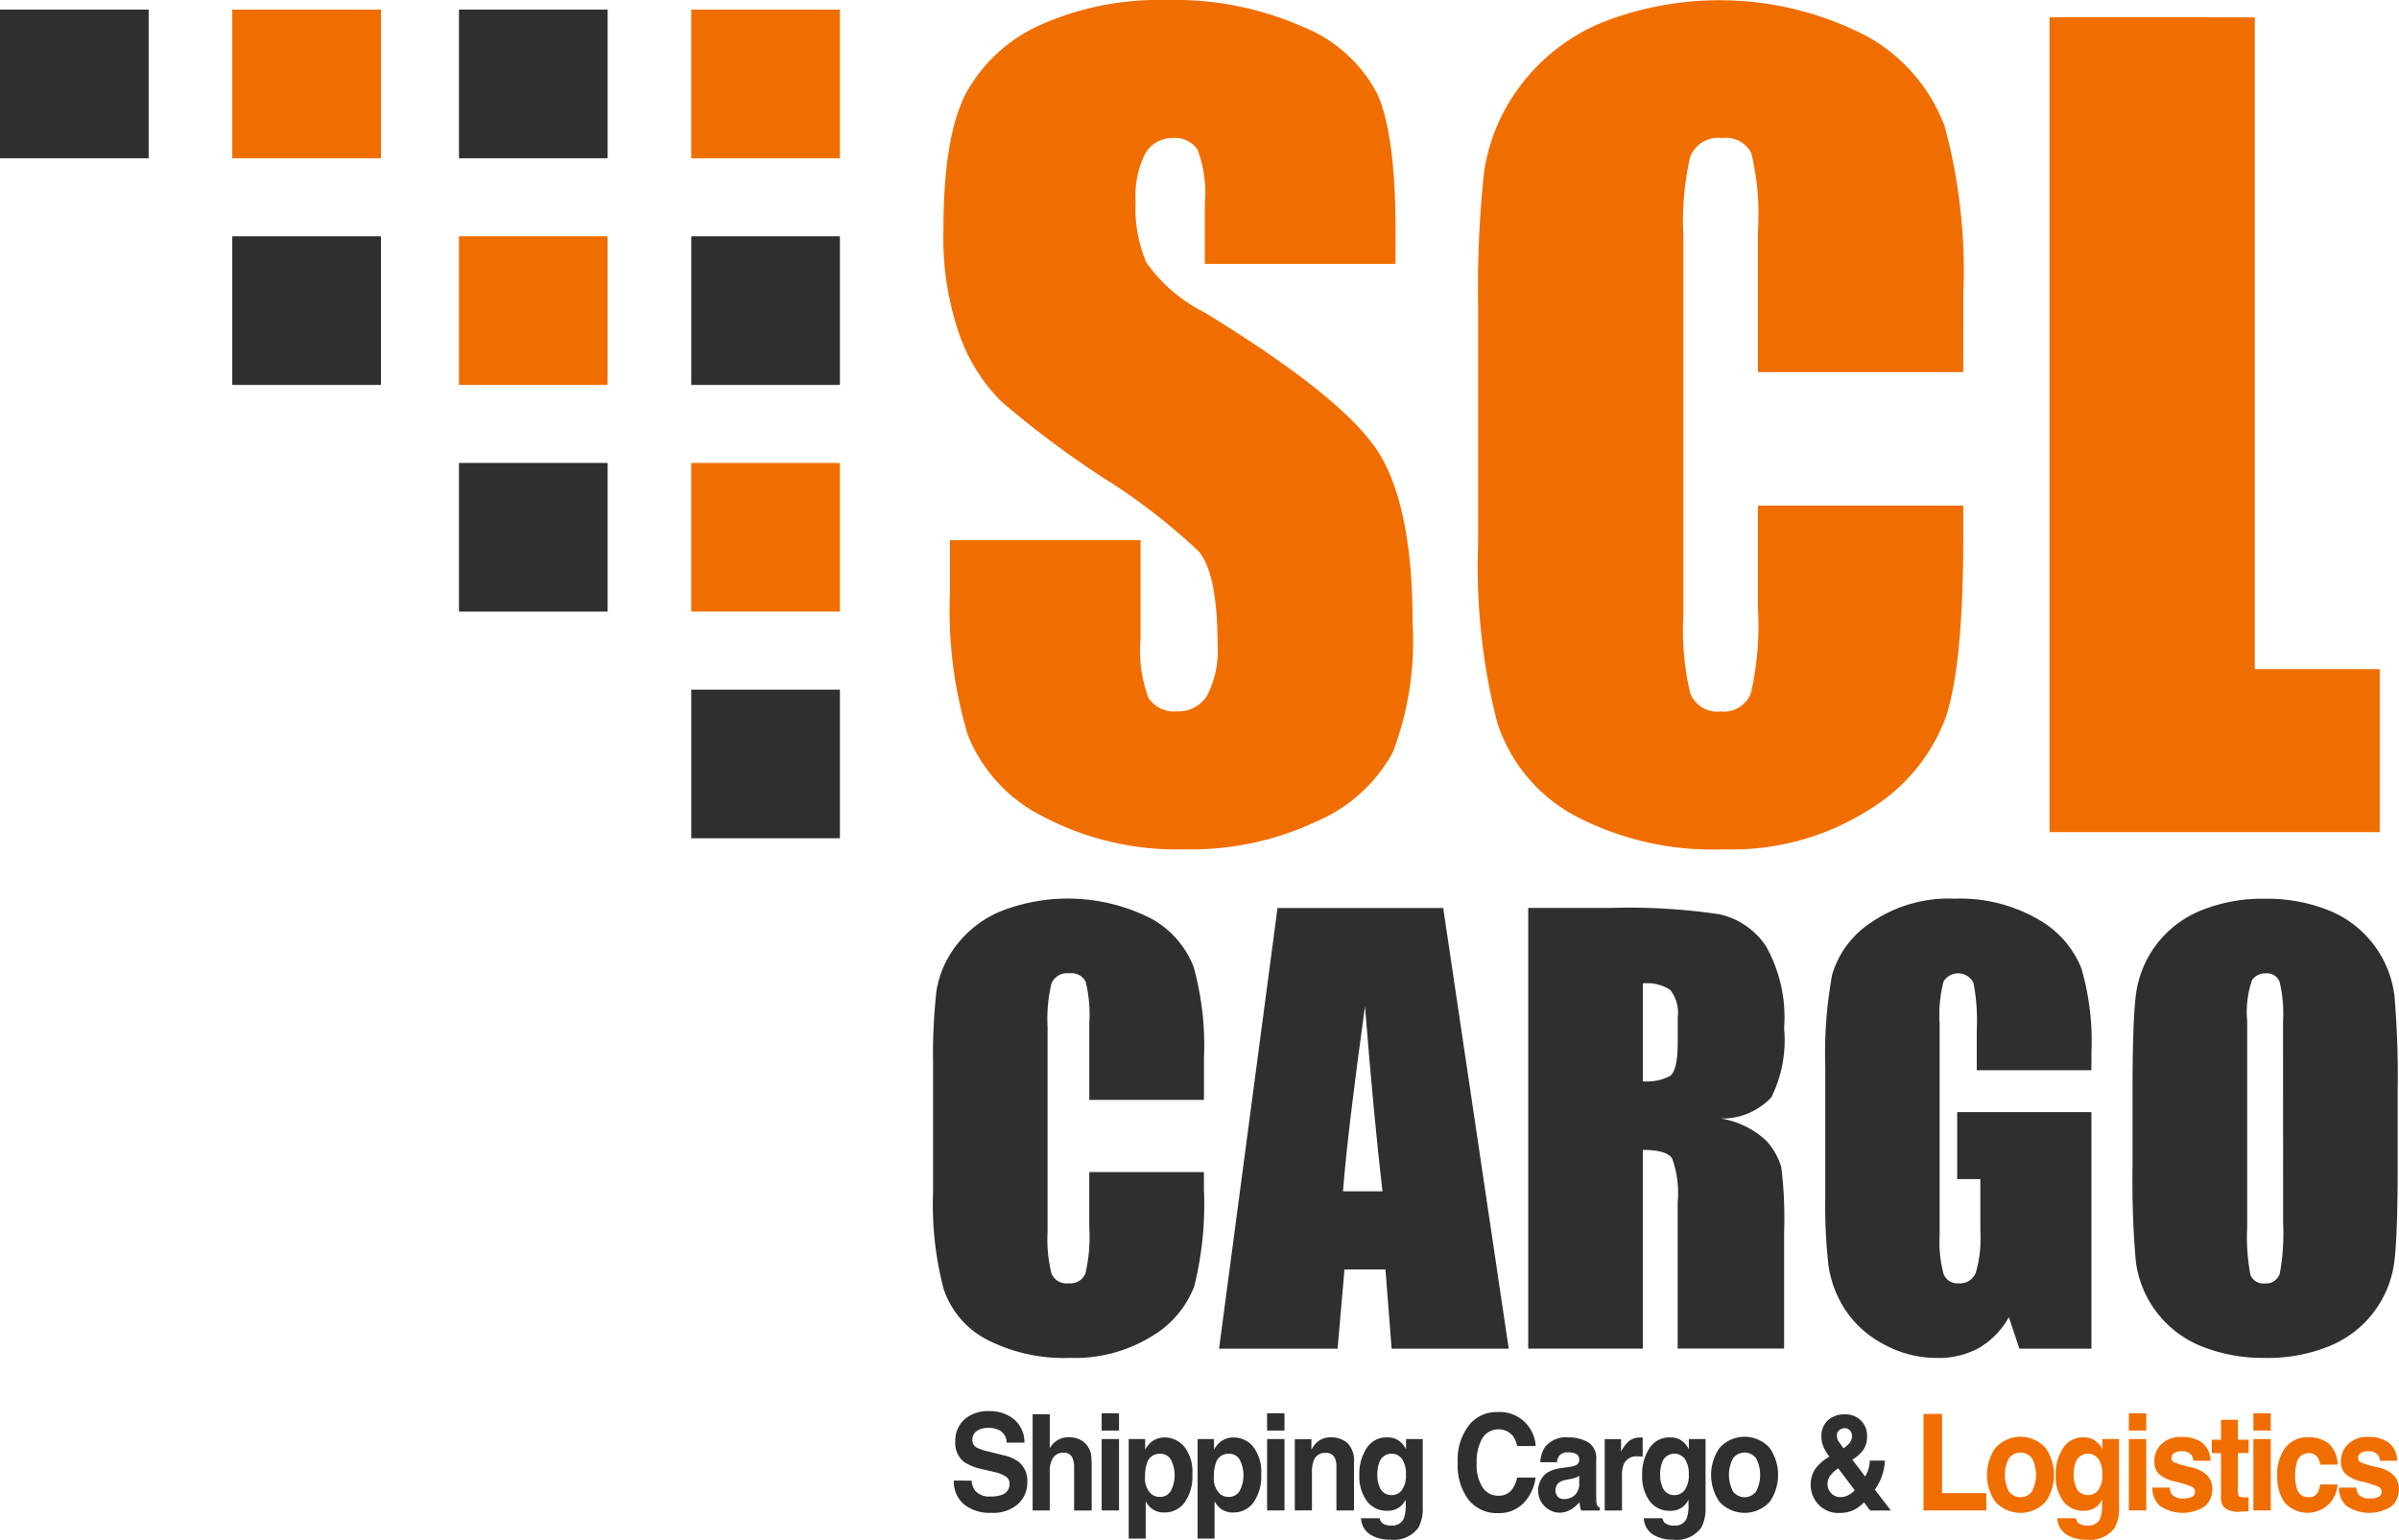 <svg xmlns="http://www.w3.org/2000/svg" width="122.905" height="78.9" viewBox="0 0 122.905 78.9"><g transform="translate(-164 -14.314)"><g transform="translate(164 14.314)"><path d="M845.409,139.225H835.64V136.13a6.25,6.25,0,0,0-.374-2.759,1.364,1.364,0,0,0-1.249-.593,1.578,1.578,0,0,0-1.436.8,4.764,4.764,0,0,0-.487,2.425,7.064,7.064,0,0,0,.548,3.148,8.024,8.024,0,0,0,2.972,2.553q7.023,4.3,8.847,7.062t1.824,8.9a16.055,16.055,0,0,1-1.012,6.575,8.025,8.025,0,0,1-3.91,3.547,15.061,15.061,0,0,1-6.745,1.431,14.7,14.7,0,0,1-7.208-1.65,7.988,7.988,0,0,1-3.91-4.2,22.212,22.212,0,0,1-.923-7.25V153.38h9.769v5.08a6.88,6.88,0,0,0,.412,3.017,1.575,1.575,0,0,0,1.461.67,1.7,1.7,0,0,0,1.561-.851,4.988,4.988,0,0,0,.512-2.527q0-3.687-.974-4.822a31.211,31.211,0,0,0-4.922-3.791,48.45,48.45,0,0,1-5.2-3.9,9.136,9.136,0,0,1-2.111-3.352,15.177,15.177,0,0,1-.837-5.466q0-4.8,1.187-7.014a8.072,8.072,0,0,1,3.835-3.469,14.883,14.883,0,0,1,6.4-1.251,16.215,16.215,0,0,1,6.982,1.367,7.4,7.4,0,0,1,3.822,3.442q.937,2.075.937,7.053Z" transform="translate(-773.913 -125.702)" fill="#f06e00"/><path d="M1134.806,144.774h-10.518v-7.256a13.4,13.4,0,0,0-.337-3.95,1.439,1.439,0,0,0-1.486-.785,1.548,1.548,0,0,0-1.649.954,15.014,15.014,0,0,0-.349,4.129v19.392a13.977,13.977,0,0,0,.349,3.971,1.492,1.492,0,0,0,1.574.93,1.475,1.475,0,0,0,1.536-.93,15.678,15.678,0,0,0,.362-4.369v-5.248h10.518v1.628q0,6.482-.887,9.193a9.326,9.326,0,0,1-3.922,4.752,13.113,13.113,0,0,1-7.482,2.04,15.09,15.09,0,0,1-7.618-1.728,8.332,8.332,0,0,1-3.972-4.783,32.363,32.363,0,0,1-.974-9.193v-12.2a55.989,55.989,0,0,1,.3-6.769,9.642,9.642,0,0,1,1.786-4.345,10.009,10.009,0,0,1,4.122-3.288,16.392,16.392,0,0,1,13.728.655,8.814,8.814,0,0,1,3.972,4.623,28.621,28.621,0,0,1,.95,8.614Z" transform="translate(-1034.224 -125.708)" fill="#f06e00"/><path d="M1427.967,134.927v33.394h6.4v8.355H1417.45V134.925Z" transform="translate(-1312.45 -134.04)" fill="#f06e00"/><g transform="translate(48.868 72.295)"><path d="M828.739,888.661a1.055,1.055,0,0,0,.174.506.962.962,0,0,0,.808.306,1.607,1.607,0,0,0,.557-.081.57.57,0,0,0,.407-.573.432.432,0,0,0-.2-.379,2.044,2.044,0,0,0-.63-.233l-.492-.116a2.917,2.917,0,0,1-1-.379,1.247,1.247,0,0,1-.459-1.071,1.48,1.48,0,0,1,.449-1.1,1.813,1.813,0,0,1,1.316-.441,1.909,1.909,0,0,1,1.24.415,1.521,1.521,0,0,1,.538,1.2h-.911a.715.715,0,0,0-.366-.634,1.167,1.167,0,0,0-.565-.124,1.007,1.007,0,0,0-.6.16.524.524,0,0,0-.224.45.43.43,0,0,0,.221.4,2.577,2.577,0,0,0,.6.2l.8.2a1.95,1.95,0,0,1,.786.359,1.259,1.259,0,0,1,.407,1.01,1.474,1.474,0,0,1-.481,1.126,1.921,1.921,0,0,1-1.359.448,2.1,2.1,0,0,1-1.411-.441,1.515,1.515,0,0,1-.514-1.213Z" transform="translate(-827.832 -885.092)" fill="#2f2f2f"/><path d="M872.653,888.09a1.062,1.062,0,0,1,.584.78,5.686,5.686,0,0,1,.03.707v2.152h-.9V889.5a1.063,1.063,0,0,0-.092-.477.453.453,0,0,0-.453-.255.6.6,0,0,0-.523.253,1.243,1.243,0,0,0-.179.723v1.982h-.878V886.8h.878v1.745a1.114,1.114,0,0,1,.44-.444,1.157,1.157,0,0,1,.523-.126A1.319,1.319,0,0,1,872.653,888.09Z" transform="translate(-866.207 -886.631)" fill="#2f2f2f"/><path d="M908.243,887.184h-.89V886.3h.89Zm-.89.436h.89v3.657h-.89Z" transform="translate(-899.782 -886.182)" fill="#2f2f2f"/><path d="M924.782,899.78a2.062,2.062,0,0,1,.411,1.389,2.326,2.326,0,0,1-.4,1.473,1.261,1.261,0,0,1-1.034.507,1.024,1.024,0,0,1-.67-.218,1.382,1.382,0,0,1-.286-.352v1.906h-.869v-5.1h.841v.54a1.506,1.506,0,0,1,.3-.375,1.062,1.062,0,0,1,.7-.245,1.279,1.279,0,0,1,1,.473Zm-.674.687a.613.613,0,0,0-.581-.326.664.664,0,0,0-.663.493,2,2,0,0,0-.093.665,1.1,1.1,0,0,0,.314.9.684.684,0,0,0,.442.151.628.628,0,0,0,.565-.309,1.744,1.744,0,0,0,.016-1.57Z" transform="translate(-912.975 -897.948)" fill="#2f2f2f"/><path d="M961.824,899.78a2.062,2.062,0,0,1,.411,1.389,2.327,2.327,0,0,1-.4,1.473,1.261,1.261,0,0,1-1.034.507,1.024,1.024,0,0,1-.67-.218,1.386,1.386,0,0,1-.285-.352v1.906h-.869v-5.1h.841v.54a1.5,1.5,0,0,1,.3-.375,1.062,1.062,0,0,1,.7-.245A1.28,1.28,0,0,1,961.824,899.78Zm-.674.687a.613.613,0,0,0-.582-.326.664.664,0,0,0-.663.493,2.007,2.007,0,0,0-.093.665,1.1,1.1,0,0,0,.314.9.683.683,0,0,0,.442.151.627.627,0,0,0,.565-.309,1.744,1.744,0,0,0,.016-1.57Z" transform="translate(-946.49 -897.948)" fill="#2f2f2f"/><path d="M997.292,887.184H996.4V886.3h.891Zm-.891.436h.891v3.657H996.4Z" transform="translate(-980.353 -886.182)" fill="#2f2f2f"/><path d="M1014.009,899.531a1.271,1.271,0,0,1,.33.984v2.463h-.9v-2.224a1.1,1.1,0,0,0-.07-.443.487.487,0,0,0-.49-.282.605.605,0,0,0-.609.413,1.538,1.538,0,0,0-.085.557v1.977h-.878v-3.646h.85v.533a1.6,1.6,0,0,1,.319-.407,1.042,1.042,0,0,1,.684-.222A1.221,1.221,0,0,1,1014.009,899.531Z" transform="translate(-993.84 -897.883)" fill="#2f2f2f"/><path d="M1047.98,899.32a1.1,1.1,0,0,1,.517.53v-.527h.856v3.469a2.079,2.079,0,0,1-.219,1.067,1.551,1.551,0,0,1-1.442.617,1.837,1.837,0,0,1-1.051-.275,1.032,1.032,0,0,1-.449-.822h.955a.44.44,0,0,0,.12.241.7.7,0,0,0,.478.131.629.629,0,0,0,.634-.346,1.889,1.889,0,0,0,.1-.745v-.233a1.151,1.151,0,0,1-.271.352,1.03,1.03,0,0,1-.681.218,1.244,1.244,0,0,1-1.034-.495,2.121,2.121,0,0,1-.387-1.34,2.4,2.4,0,0,1,.372-1.37,1.2,1.2,0,0,1,1.055-.555A1.074,1.074,0,0,1,1047.98,899.32Zm.3,2.622a1.249,1.249,0,0,0,.212-.807,1.32,1.32,0,0,0-.2-.792.666.666,0,0,0-1.173.2,1.821,1.821,0,0,0-.092.62,1.534,1.534,0,0,0,.1.567.64.64,0,0,0,.64.465.651.651,0,0,0,.517-.255Z" transform="translate(-1025.332 -897.885)" fill="#2f2f2f"/><path d="M1099.592,886.239a1.793,1.793,0,0,1,1.4-.611,1.825,1.825,0,0,1,1.658.818,1.89,1.89,0,0,1,.311.923h-.949a1.458,1.458,0,0,0-.233-.537.977.977,0,0,0-1.552.133,2.373,2.373,0,0,0-.291,1.286,2.076,2.076,0,0,0,.309,1.247.942.942,0,0,0,.785.415.861.861,0,0,0,.745-.356,1.633,1.633,0,0,0,.233-.573h.943a2.3,2.3,0,0,1-.623,1.315,1.729,1.729,0,0,1-1.285.506,1.855,1.855,0,0,1-1.524-.684,2.92,2.92,0,0,1-.555-1.885,2.881,2.881,0,0,1,.631-2Z" transform="translate(-1073.15 -885.572)" fill="#2f2f2f"/><path d="M1143.874,900.749a1.3,1.3,0,0,0,.349-.084.286.286,0,0,0,.19-.271.329.329,0,0,0-.145-.31.852.852,0,0,0-.426-.085.535.535,0,0,0-.447.168.729.729,0,0,0-.125.336h-.849a1.479,1.479,0,0,1,.248-.789,1.384,1.384,0,0,1,1.2-.483,2,2,0,0,1,.984.238.935.935,0,0,1,.43.9v1.678q0,.174.006.423a.571.571,0,0,0,.052.255.323.323,0,0,0,.129.11v.141h-.955a1.115,1.115,0,0,1-.058-.208q-.016-.1-.024-.222a1.857,1.857,0,0,1-.422.366,1.194,1.194,0,0,1-.644.178,1.137,1.137,0,0,1-.576-2.064,2.017,2.017,0,0,1,.776-.232Zm.537.447a.924.924,0,0,1-.17.092,1.27,1.27,0,0,1-.236.065l-.2.04a1.234,1.234,0,0,0-.4.131.523.523,0,0,0-.081.76.458.458,0,0,0,.308.109.867.867,0,0,0,.53-.181.8.8,0,0,0,.252-.661Z" transform="translate(-1112.376 -897.878)" fill="#2f2f2f"/><path d="M1179.906,899.237l.076.005v.98c-.058-.007-.1-.011-.148-.013l-.1,0a.713.713,0,0,0-.712.376,1.576,1.576,0,0,0-.1.651v1.748h-.885v-3.657h.838v.64a2.016,2.016,0,0,1,.355-.5.915.915,0,0,1,.639-.224Z" transform="translate(-1144.693 -897.884)" fill="#2f2f2f"/><path d="M1200.174,899.32a1.1,1.1,0,0,1,.517.53v-.527h.856v3.469a2.081,2.081,0,0,1-.219,1.067,1.551,1.551,0,0,1-1.442.618,1.838,1.838,0,0,1-1.051-.275,1.032,1.032,0,0,1-.449-.822h.955a.44.44,0,0,0,.12.241.7.7,0,0,0,.478.132.629.629,0,0,0,.634-.346,1.892,1.892,0,0,0,.1-.745v-.233a1.146,1.146,0,0,1-.271.352,1.029,1.029,0,0,1-.681.218,1.244,1.244,0,0,1-1.034-.495,2.12,2.12,0,0,1-.387-1.34,2.4,2.4,0,0,1,.372-1.37,1.2,1.2,0,0,1,1.055-.555A1.075,1.075,0,0,1,1200.174,899.32Zm.3,2.622a1.25,1.25,0,0,0,.212-.807,1.319,1.319,0,0,0-.2-.792.666.666,0,0,0-1.173.2,1.824,1.824,0,0,0-.092.62,1.529,1.529,0,0,0,.1.567.64.64,0,0,0,.64.465.652.652,0,0,0,.517-.255Z" transform="translate(-1163.037 -897.885)" fill="#2f2f2f"/><path d="M1238.357,902.246a1.744,1.744,0,0,1-2.582,0,2.43,2.43,0,0,1,0-2.747,1.727,1.727,0,0,1,2.582,0A2.43,2.43,0,0,1,1238.357,902.246Zm-.7-.529a1.841,1.841,0,0,0,0-1.693.74.74,0,0,0-1.185,0,1.826,1.826,0,0,0,0,1.693.737.737,0,0,0,1.185,0Z" transform="translate(-1196.555 -897.598)" fill="#2f2f2f"/><path d="M1289.018,889.658a2.3,2.3,0,0,1,.666-.63l.1-.064a2.068,2.068,0,0,1-.3-.494,1.315,1.315,0,0,1-.108-.523,1.081,1.081,0,0,1,.337-.845,1.253,1.253,0,0,1,.872-.3,1.112,1.112,0,0,1,.809.311,1.064,1.064,0,0,1,.32.8,1.208,1.208,0,0,1-.192.71,1.912,1.912,0,0,1-.562.5l.653.862a1.481,1.481,0,0,0,.174-.379,1.6,1.6,0,0,0,.064-.433h.78a2.906,2.906,0,0,1-.2.912,2.655,2.655,0,0,1-.32.572l.825,1.072h-1.063l-.316-.419a1.991,1.991,0,0,1-.43.344,1.646,1.646,0,0,1-.819.2,1.38,1.38,0,0,1-1.09-.443,1.448,1.448,0,0,1-.392-.983,1.4,1.4,0,0,1,.2-.766Zm.858,1.184a.617.617,0,0,0,.478.2.846.846,0,0,0,.415-.108,1.251,1.251,0,0,0,.318-.24l-.85-1.126a1.59,1.59,0,0,0-.441.42.768.768,0,0,0-.108.4.655.655,0,0,0,.188.451Zm.387-2.649a4.125,4.125,0,0,0,.249.349,1.674,1.674,0,0,0,.275-.239.581.581,0,0,0,.16-.393.432.432,0,0,0-.1-.276.349.349,0,0,0-.291-.121.4.4,0,0,0-.227.071.365.365,0,0,0-.16.329.548.548,0,0,0,.086.281Z" transform="translate(-1244.93 -886.63)" fill="#2f2f2f"/><path d="M1349.659,886.619h.949v4.056h2.268v.889h-3.216Z" transform="translate(-1299.982 -886.469)" fill="#f06e00"/><path d="M1386.8,902.246a1.744,1.744,0,0,1-2.582,0,2.43,2.43,0,0,1,0-2.747,1.727,1.727,0,0,1,2.582,0A2.43,2.43,0,0,1,1386.8,902.246Zm-.7-.529a1.841,1.841,0,0,0,0-1.693.74.74,0,0,0-1.185,0,1.827,1.827,0,0,0,0,1.693.737.737,0,0,0,1.185,0Z" transform="translate(-1330.864 -897.598)" fill="#f06e00"/><path d="M1422.7,899.32a1.1,1.1,0,0,1,.516.53v-.527h.856v3.469a2.081,2.081,0,0,1-.219,1.067,1.551,1.551,0,0,1-1.442.618,1.838,1.838,0,0,1-1.051-.275,1.032,1.032,0,0,1-.449-.822h.955a.442.442,0,0,0,.12.241.7.7,0,0,0,.478.131.629.629,0,0,0,.635-.346,1.89,1.89,0,0,0,.1-.745v-.233a1.154,1.154,0,0,1-.271.352,1.029,1.029,0,0,1-.681.218,1.245,1.245,0,0,1-1.034-.495,2.121,2.121,0,0,1-.387-1.34,2.407,2.407,0,0,1,.372-1.37,1.2,1.2,0,0,1,1.055-.555,1.075,1.075,0,0,1,.441.081Zm.3,2.622a1.249,1.249,0,0,0,.212-.807,1.32,1.32,0,0,0-.2-.792.666.666,0,0,0-1.174.2,1.821,1.821,0,0,0-.092.62,1.528,1.528,0,0,0,.1.567.64.64,0,0,0,.64.465.652.652,0,0,0,.516-.255Z" transform="translate(-1364.376 -897.885)" fill="#f06e00"/><path d="M1461.059,887.184h-.89V886.3h.89Zm-.89.436h.89v3.657h-.89Z" transform="translate(-1399.971 -886.182)" fill="#f06e00"/><path d="M1473.7,901.646a.67.67,0,0,0,.121.363.775.775,0,0,0,.606.191.861.861,0,0,0,.413-.084.269.269,0,0,0,.153-.251.278.278,0,0,0-.123-.245,4.764,4.764,0,0,0-.919-.291,1.841,1.841,0,0,1-.807-.385.877.877,0,0,1-.232-.658,1.185,1.185,0,0,1,.366-.872,1.4,1.4,0,0,1,1.03-.364,1.775,1.775,0,0,1,1.027.273,1.2,1.2,0,0,1,.455.944h-.878a.6.6,0,0,0-.1-.291.581.581,0,0,0-.494-.194.669.669,0,0,0-.407.1.288.288,0,0,0-.122.229.252.252,0,0,0,.13.238,5.231,5.231,0,0,0,.917.265,1.628,1.628,0,0,1,.786.407.964.964,0,0,1,.259.687,1.153,1.153,0,0,1-.372.887,2.079,2.079,0,0,1-2.321-.02,1.232,1.232,0,0,1-.378-.93Z" transform="translate(-1411.408 -897.719)" fill="#f06e00"/><path d="M1504.8,891.489v-.681h.469v-1.02h.869v1.02h.545v.681h-.545v1.932a.465.465,0,0,0,.052.28q.052.058.32.058h.085a.554.554,0,0,0,.088,0v.715l-.416.016a1.052,1.052,0,0,1-.85-.233.74.74,0,0,1-.148-.506V891.5Z" transform="translate(-1440.353 -889.336)" fill="#f06e00"/><path d="M1528.069,887.184h-.89V886.3h.89Zm-.89.436h.89v3.657h-.89Z" transform="translate(-1460.602 -886.182)" fill="#f06e00"/><path d="M1542.207,900.633a.893.893,0,0,0-.127-.369.515.515,0,0,0-.461-.222.613.613,0,0,0-.609.479,2.159,2.159,0,0,0-.087.676,1.986,1.986,0,0,0,.087.646.593.593,0,0,0,.593.456.5.5,0,0,0,.439-.181.951.951,0,0,0,.157-.47h.9a1.687,1.687,0,0,1-.291.825,1.561,1.561,0,0,1-2.418.1,2.245,2.245,0,0,1-.383-1.357,2.271,2.271,0,0,1,.423-1.464,1.415,1.415,0,0,1,1.163-.523,1.651,1.651,0,0,1,1.034.308,1.484,1.484,0,0,1,.477,1.091Z" transform="translate(-1472.208 -897.882)" fill="#f06e00"/><path d="M1574.125,901.646a.672.672,0,0,0,.121.363.776.776,0,0,0,.606.191.859.859,0,0,0,.413-.084.269.269,0,0,0,.154-.251.278.278,0,0,0-.123-.245,4.773,4.773,0,0,0-.919-.291,1.841,1.841,0,0,1-.806-.385.876.876,0,0,1-.233-.658,1.186,1.186,0,0,1,.366-.872,1.4,1.4,0,0,1,1.03-.364,1.774,1.774,0,0,1,1.027.273,1.2,1.2,0,0,1,.455.944h-.878a.6.6,0,0,0-.1-.291.581.581,0,0,0-.494-.194.669.669,0,0,0-.407.1.287.287,0,0,0-.122.229.252.252,0,0,0,.13.238,5.225,5.225,0,0,0,.917.265,1.627,1.627,0,0,1,.786.407.963.963,0,0,1,.259.687,1.153,1.153,0,0,1-.372.887,2.079,2.079,0,0,1-2.322-.02,1.232,1.232,0,0,1-.378-.93Z" transform="translate(-1502.274 -897.719)" fill="#f06e00"/></g><g transform="translate(47.792 46.042)"><path d="M830.525,619.637h-5.873v-3.924a7.028,7.028,0,0,0-.188-2.136.809.809,0,0,0-.83-.424.868.868,0,0,0-.92.516,7.842,7.842,0,0,0-.2,2.231v10.488a7.314,7.314,0,0,0,.2,2.147.835.835,0,0,0,.879.5.825.825,0,0,0,.858-.5,8.222,8.222,0,0,0,.2-2.363v-2.838h5.873v.88a17.37,17.37,0,0,1-.495,4.972,5.081,5.081,0,0,1-2.189,2.57,7.5,7.5,0,0,1-4.177,1.1,8.654,8.654,0,0,1-4.254-.935,4.542,4.542,0,0,1-2.217-2.587,16.981,16.981,0,0,1-.544-4.972v-6.6a29.306,29.306,0,0,1,.168-3.663,5.124,5.124,0,0,1,1-2.35,5.558,5.558,0,0,1,2.3-1.778,9.417,9.417,0,0,1,7.664.354,4.811,4.811,0,0,1,2.217,2.5,15.031,15.031,0,0,1,.53,4.658Z" transform="translate(-816.637 -609.324)" fill="#2f2f2f"/><path d="M982.035,614.314l3.357,22.579h-6l-.315-4.058h-2.1l-.353,4.058h-6.072l2.995-22.579Zm-3.112,14.518q-.446-3.838-.894-9.483-.9,6.485-1.127,9.483Z" transform="translate(-955.889 -613.833)" fill="#2f2f2f"/><path d="M1136.9,614.3h4.156a31.8,31.8,0,0,1,5.627.321,3.875,3.875,0,0,1,2.4,1.639,7.445,7.445,0,0,1,.927,4.2,6.574,6.574,0,0,1-.655,3.542,3.443,3.443,0,0,1-2.58,1.088,4.414,4.414,0,0,1,2.343,1.158,3.454,3.454,0,0,1,.746,1.332,21.019,21.019,0,0,1,.146,3.34v5.955h-5.453v-7.5a5.174,5.174,0,0,0-.286-2.245q-.286-.433-1.5-.433v10.181H1136.9Zm5.873,3.863v5.021a2.583,2.583,0,0,0,1.387-.272q.4-.272.4-1.764v-1.241a1.881,1.881,0,0,0-.384-1.408,2.181,2.181,0,0,0-1.4-.335Z" transform="translate(-1106.399 -613.821)" fill="#2f2f2f"/><path d="M1310.36,618.114h-5.873v-2.05a10.16,10.16,0,0,0-.167-2.427.877.877,0,0,0-1.534-.07,6.8,6.8,0,0,0-.2,2.147v10.836a6.445,6.445,0,0,0,.2,2,.76.76,0,0,0,.781.481.862.862,0,0,0,.872-.544,6.364,6.364,0,0,0,.233-2.12v-2.675h-1.186v-3.431h6.876v12.119h-3.689l-.543-1.618a4.105,4.105,0,0,1-1.512,1.57,4.269,4.269,0,0,1-2.156.523,5.608,5.608,0,0,1-2.77-.718,5.3,5.3,0,0,1-1.961-1.778,5.632,5.632,0,0,1-.837-2.224,26.722,26.722,0,0,1-.167-3.494v-6.712a22.468,22.468,0,0,1,.349-4.7,4.822,4.822,0,0,1,2-2.685,7.015,7.015,0,0,1,4.275-1.221,7.967,7.967,0,0,1,4.282,1.06,5.005,5.005,0,0,1,2.217,2.517,13.333,13.333,0,0,1,.516,4.233Z" transform="translate(-1251.007 -609.32)" fill="#2f2f2f"/><path d="M1475.7,623.027q0,3.4-.161,4.818a5.4,5.4,0,0,1-3.284,4.386,8.3,8.3,0,0,1-3.347.627,8.507,8.507,0,0,1-3.256-.593,5.428,5.428,0,0,1-3.368-4.358,47.684,47.684,0,0,1-.167-4.881v-3.863q0-3.4.16-4.818a5.4,5.4,0,0,1,3.284-4.386,8.3,8.3,0,0,1,3.347-.627,8.507,8.507,0,0,1,3.256.593,5.427,5.427,0,0,1,3.368,4.358,47.756,47.756,0,0,1,.167,4.881Zm-5.873-7.419a6.987,6.987,0,0,0-.174-2.015.694.694,0,0,0-.718-.439.8.8,0,0,0-.7.356,5.039,5.039,0,0,0-.244,2.1v10.544a10.352,10.352,0,0,0,.161,2.427.7.7,0,0,0,.746.46.722.722,0,0,0,.767-.53,11.186,11.186,0,0,0,.167-2.524Z" transform="translate(-1400.655 -609.325)" fill="#2f2f2f"/></g><rect width="7.616" height="7.616" transform="translate(0 0.492)" fill="#2f2f2f"/><rect width="7.616" height="7.616" transform="translate(11.9 0.492)" fill="#f06e00"/><rect width="7.616" height="7.616" transform="translate(23.514 0.492)" fill="#2f2f2f"/><rect width="7.616" height="7.616" transform="translate(35.414 0.492)" fill="#f06e00"/><rect width="7.616" height="7.616" transform="translate(11.9 12.106)" fill="#2f2f2f"/><rect width="7.616" height="7.616" transform="translate(23.514 12.106)" fill="#f06e00"/><rect width="7.616" height="7.616" transform="translate(35.414 12.106)" fill="#2f2f2f"/><rect width="7.616" height="7.616" transform="translate(23.514 23.72)" fill="#2f2f2f"/><rect width="7.616" height="7.616" transform="translate(35.414 23.72)" fill="#f06e00"/><rect width="7.616" height="7.616" transform="translate(35.414 35.334)" fill="#2f2f2f"/></g></g></svg>